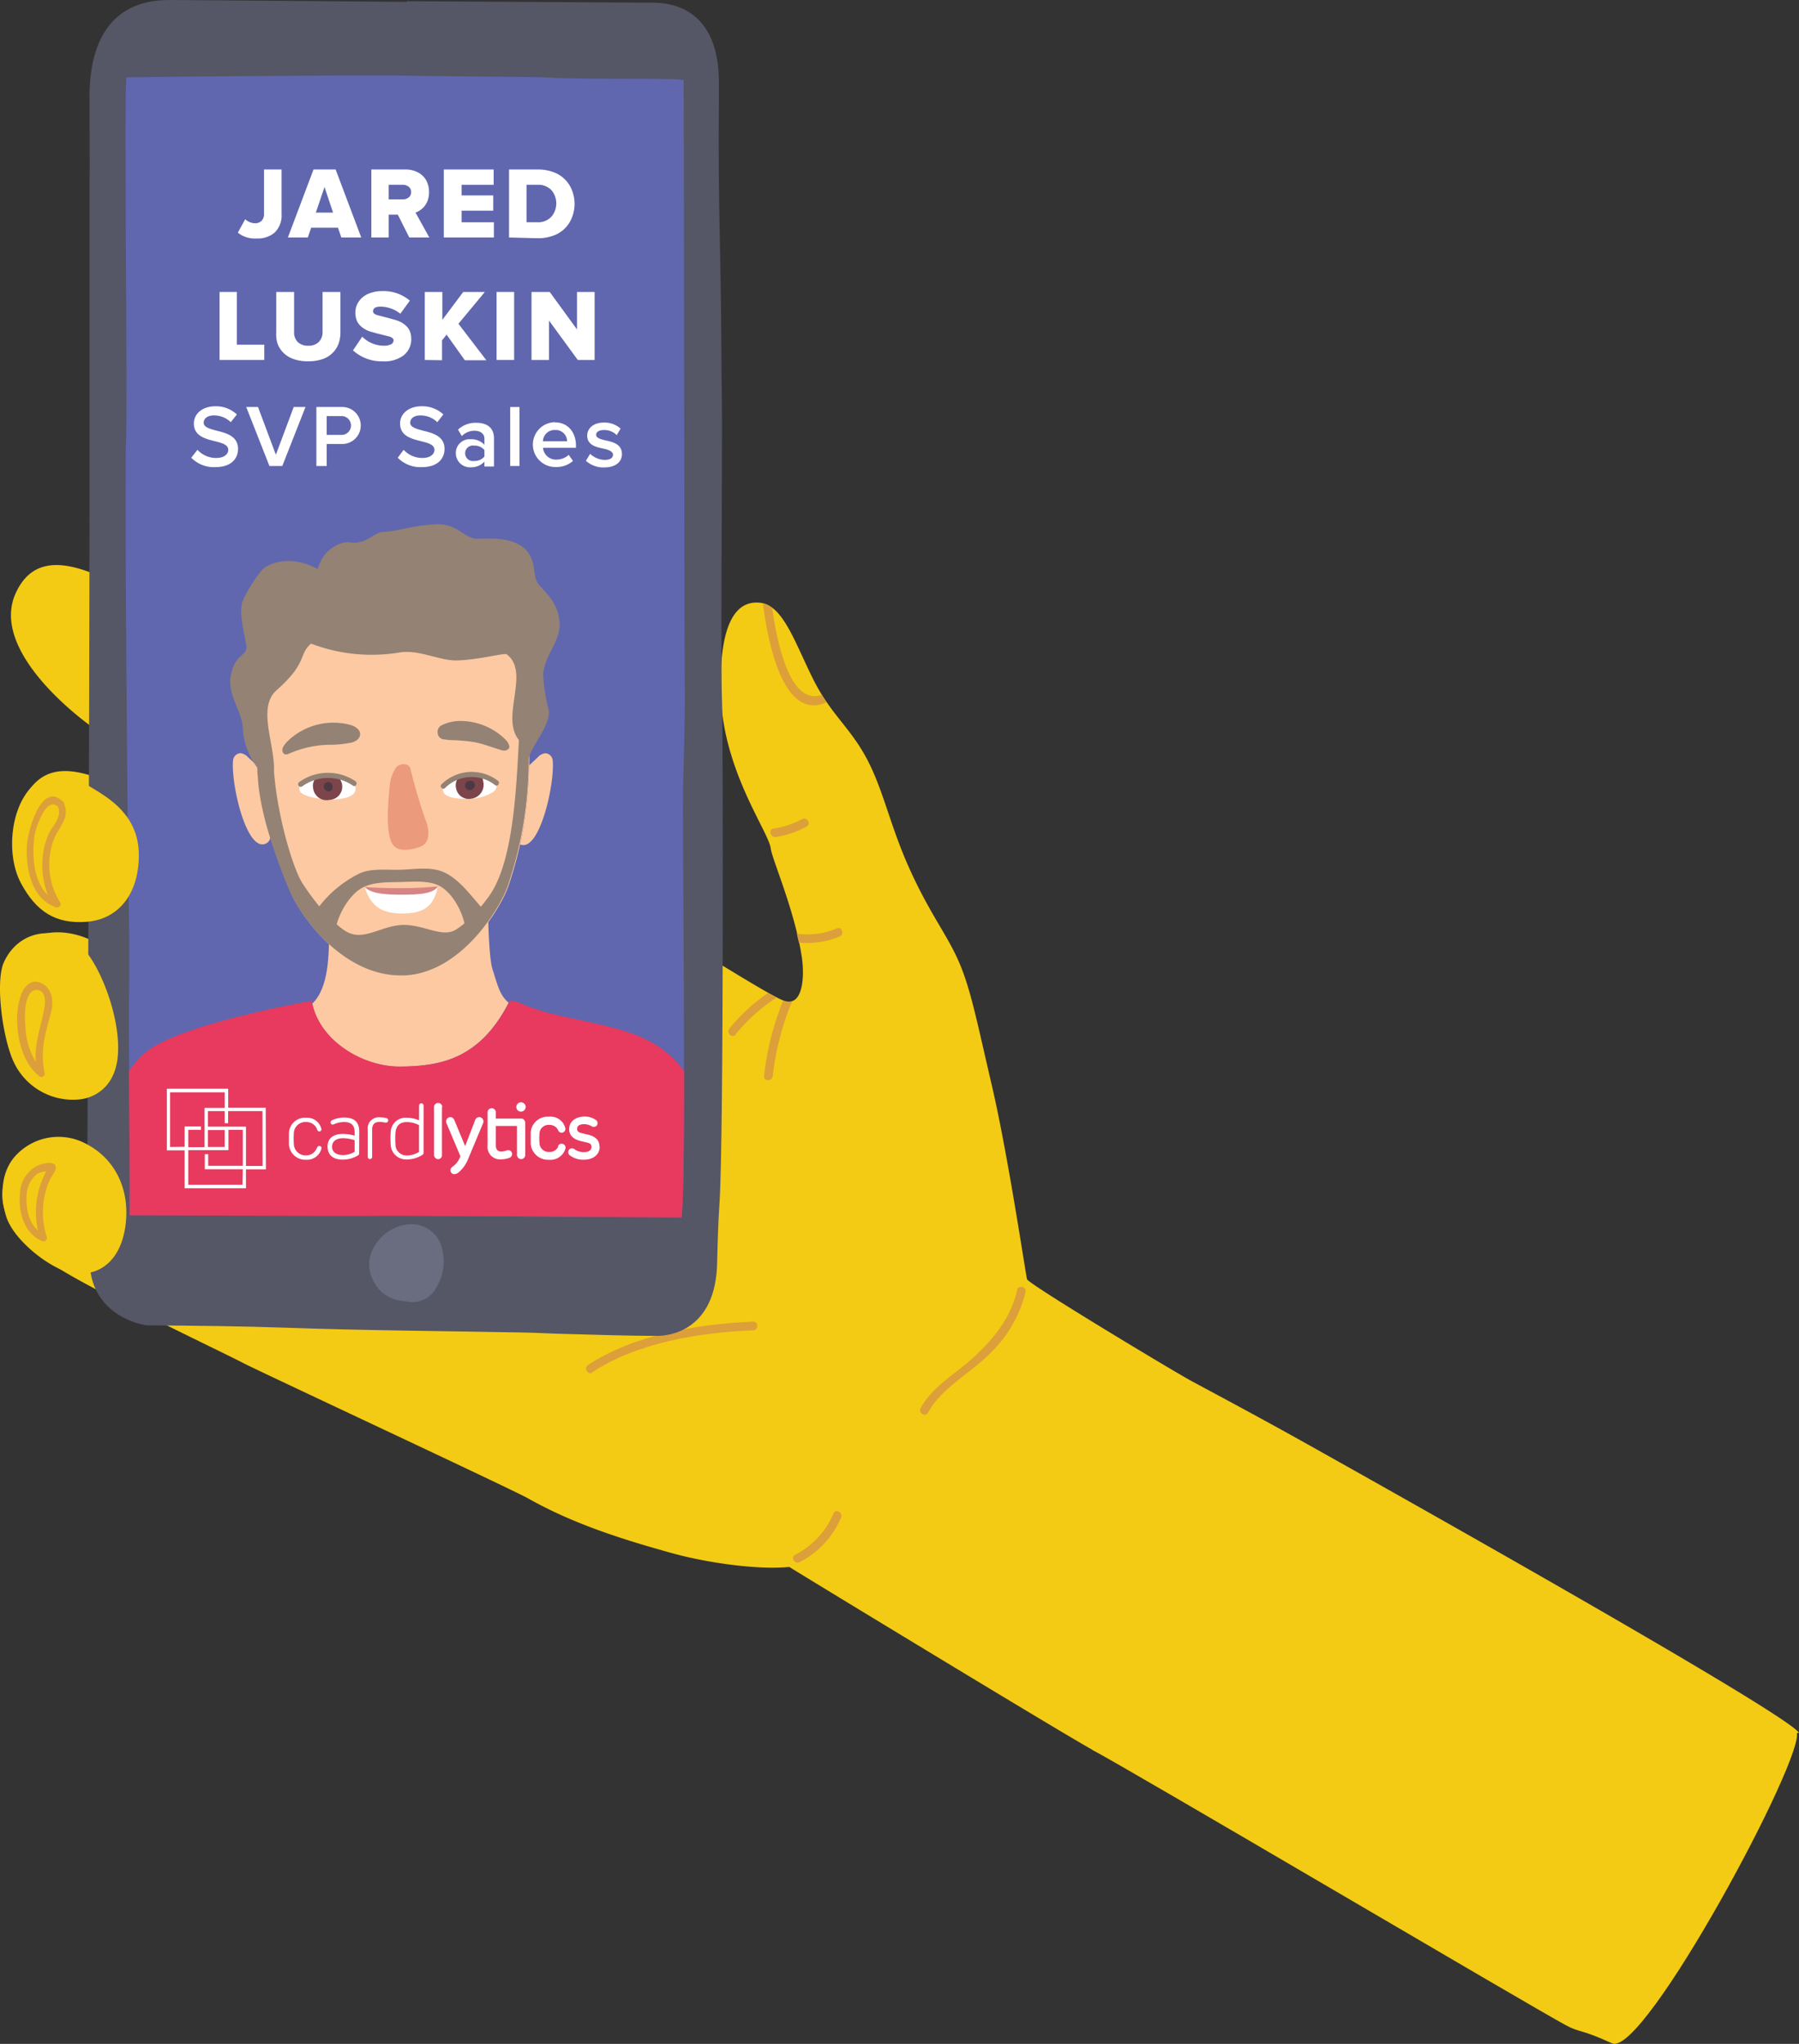 <svg id="Layer_1" data-name="Layer 1" xmlns="http://www.w3.org/2000/svg" width="296.2" height="336.47" viewBox="0 0 296.2 336.47"><rect x="0" y="0" width="296.2" height="336.47" fill="#333333" stroke="none"/><path d="M296.2,285.27c-1.85-3.37-82.33-48.31-83.91-49.18-5.31-2.94-10.66-5.81-16-8.68-2.79-1.49-26.92-16-27.19-16.82-.19-.54-3-19.71-5.69-31.45-2.51-10.73-3.53-16.14-5.49-20.71s-4.86-8-8.3-15.7c-3.13-7-4.21-12.84-7-18s-5.91-7.19-8.85-13.15-4.87-11.86-8.5-12.34-6.92,2.44-6.59,15,7.87,22.66,8.21,25.39c.25,1.91,3.93,10.13,5.12,17.88.51,3.38.16,8.48-3.08,7.18-4.57-1.85-34.24-21.39-54.75-32.37-.09.1-48.52-32.9-54.87-36.09S5.78,90.37,2.53,97.78c-3.35,7.63,5.67,16.47,11.15,20.78S33.06,131,39,135.77c2.35,1.87,20.47,13.1,22.51,13.9A30.81,30.81,0,0,0,59.71,153c-3.73-1.89-17.81-10-31.77-18.69-12.21-7.57-20-10.53-23.87-3-5,9.88,7.87,15.14,16.5,21.35,4.21,3,28.73,17.56,31.76,18.89-.77,2.17-.9,1.48-1.59,3.69-8.06-5.55-28.59-16.6-34.79-20-5.8-3.15-11.39-1.71-12.52,1.43-1.34,3.69-2.23,11.6,8.15,19.45,8.64,6.54,28.58,18.11,33.62,20.71-.72,3.28-.84,3.48-1.44,6.78-6.29-3.39-22.5-11.62-29.29-14.42-5.8-2.39-10.42-2.41-13.24,3.82S3,204.68,10,209s27.45,14,30,15.36c1.83,1,44.26,20.79,46.9,22.28,7.52,4.25,15.68,6.81,23.93,9.09,5.34,1.47,13.77,2.75,19.13,2.22.79.55,50,30.45,50.25,30.27" style="fill:#f3cb14"/><path d="M167.48,212.34c-1.06,4.66-4,8.25-7.48,11.37-2.86,2.56-6.56,4.65-8.42,8.1-.44.81.79,1.53,1.23.72,2.21-4.11,7.2-6.58,10.39-9.92a21,21,0,0,0,5.65-9.89c.2-.89-1.17-1.27-1.37-.38Z" style="fill:#dc9f3a"/><path d="M131.66,257.16a14.73,14.73,0,0,0,6.81-7.31c.36-.83-.87-1.56-1.23-.72a13.51,13.51,0,0,1-6.3,6.8c-.81.43-.09,1.66.72,1.23Z" style="fill:#dc9f3a"/><path d="M127.79,137.78a15.33,15.33,0,0,0,5-1.71c.8-.44.09-1.67-.72-1.23a14,14,0,0,1-4.71,1.56c-.9.14-.52,1.51.38,1.38Z" style="fill:#dc9f3a"/><path d="M131.19,153.7c.12.49.23,1,.34,1.48a14.29,14.29,0,0,0,6.68-1c.85-.3.48-1.68-.38-1.37A12.33,12.33,0,0,1,131.19,153.7Z" style="fill:#dc9f3a"/><path d="M127.14,100.11a4.17,4.17,0,0,0-1.53-.74c.7,5.23,3,19.38,10.35,16.3l.1-.06c-.27-.39-.53-.79-.79-1.21C129.88,116.21,127.85,105.11,127.14,100.11Z" style="fill:#dc9f3a"/><path d="M128.92,164.77a46.53,46.53,0,0,0-3.12,12.37c-.09.91,1.33.9,1.43,0a45.17,45.17,0,0,1,3.17-12.27A2,2,0,0,1,128.92,164.77Zm-2.5-1.28a29.93,29.93,0,0,0-6.32,5.82c-.57.71.43,1.72,1,1a28.2,28.2,0,0,1,6.73-6.06Z" style="fill:#dc9f3a"/><path d="M97.49,225.92C104.9,221,115.25,219.34,124,219c.91,0,.91-1.46,0-1.43-9,.38-19.55,2.11-27.19,7.14-.77.5,0,1.73.72,1.23Z" style="fill:#dc9f3a"/><path d="M67,.2c13,.08,27.22.15,40.26.24,2,0,10.78,0,11.1,12.45,0,1.49,0,3,0,4.46-.15,16.72.33,23.25.41,40,0,4.35.12,8.7.11,13.06,0,10.09-.23,40.15,0,45.09.16,3.36.29,72.06-.41,82.42-.22,3.23-.31,6.47-.39,9.71-.12,11.6-8.11,12.29-9.88,12.28-5.06,0-10.12-.19-15.17-.32-2.25-.05-4.5-.18-6.74-.23-12.93-.25-25.86-.32-38.79-.78-7.7-.27-15.4-.35-23.11-.4-1.1,0-9.16-1.62-9.61-10-.41-8-.43-16-.37-24,.06-7.61,0-15.23.1-22.85.08-7.42.27-77.33.23-85.74,0-8.81,0-37.15,0-44,.06-5.22,0-9.73,0-14.38C14.23-.32,25.5,0,28.5,0,41,.08,54.56.21,67,.31Z" style="fill:#555666"/><path d="M67.5,201.53a5.13,5.13,0,0,1,5.32,4.21,8.15,8.15,0,0,1-.95,6.17,4.41,4.41,0,0,1-4.8,2.36l-1.18-.17a5.72,5.72,0,0,1-4.43-3.3,5.64,5.64,0,0,1,.46-6.06A7.23,7.23,0,0,1,67.5,201.53Z" style="fill:#6a6d7f"/><path d="M112.56,13.21c0-.44-16.48-.06-22.49-.45-.62,0-1.25-.06-1.87-.07-7.47-.08-15-.13-22.42-.25-7.08-.12-44.41.25-44.93.29s.22,54.2-.12,60.49c-.24,4.52.29,67.63.42,72.84.16,6.29.15,12.59.09,18.89-.07,6.79.22,34.16.08,35.09.94,0,35.82.15,40.8.09,5.92-.06,49.58.32,50.1.28.86-7.72.06-64.54.27-71.92.16-5.7.34-11.41.24-17.12C112.68,108.72,112.61,14.48,112.56,13.21Z" style="fill:#6067af"/><path d="M81.07,159.49c-.49-1.59-.67-6.45-.73-10-2.85,3.66-7.13,7.38-12.44,7.66-5.63.31-10.4-3-13.68-6.67,0,1.16.06,2.24,0,3-.12,3.58,0,9.06-2.82,11.76,1.28,6.11,8.27,10.43,14.55,10.36s13-1.11,17.8-10.53C82.29,163.83,82,162.43,81.07,159.49Z" style="fill:#fcc9a2"/><path d="M54.25,153.45c0,.6,0,1.27,0,2a25,25,0,0,0,13.7,3.43c5.09-.27,9.6-4.26,12.47-7.81q0-.79,0-1.53c-2.85,3.66-7.13,7.38-12.44,7.66-5.63.31-10.4-3-13.68-6.67C54.25,151.65,54.28,152.73,54.25,153.45Z" style="fill:#eb9a7b"/><path d="M101.86,169.45c-6.88-1.89-11-2.09-16.15-4.28a3.2,3.2,0,0,0-1.8-.38c-4.85,9.66-11.5,10.71-17.93,10.78s-13.62-4.46-14.63-10.81c0,0-22.29,3.83-27.68,8.73a14.71,14.71,0,0,0-2.43,2.85c.05,9.46.19,23.07.08,23.72.94,0,35.82.15,40.8.09,5.92-.06,49.58.3,50.1.26.33-2.76.41-12,.41-22.74,0-.43,0-.87,0-1.29C110.93,173.86,107.83,171.08,101.86,169.45Z" style="fill:#e73a5e"/><path d="M42.51,127.88c0-.58-.07-1.18-.1-1.79l-1.56-1.42a2,2,0,0,0-1.26-.68,1.29,1.29,0,0,0-1.21,1.13C38,128.73,40.28,139,43.19,139a1.35,1.35,0,0,0,1.33-1.12A42.34,42.34,0,0,1,42.51,127.88Z" style="fill:#fcc9a2"/><path d="M89.79,124a2,2,0,0,0-1.26.68L87.12,126a67.11,67.11,0,0,1-1.48,13,1.2,1.2,0,0,0,.56.12c2.9-.05,5.15-10.3,4.8-13.91A1.29,1.29,0,0,0,89.79,124Z" style="fill:#fcc9a2"/><path d="M42.51,127.88c-.87-12.41.83-32.83,24.38-32.83,15,0,19.73,13.33,20.21,27.62a64.67,64.67,0,0,1-3.32,23c-.9,3-7.34,14.47-17,15s-17-9.33-18.9-13.71C45.77,142,42.77,133.89,42.51,127.88Z" style="fill:#fcc9a2"/><path d="M54.62,122.6a17.19,17.19,0,0,0-7,1.45c-1,.53-1.42-.5-.91-1.24a5,5,0,0,1,.52-.67,10.82,10.82,0,0,1,10.5-2.79c2.35.72,1.93,2.77-.45,3A17.17,17.17,0,0,1,54.62,122.6Z" style="fill:#948274"/><path d="M76,118.69a10.6,10.6,0,0,1,7.24,3.07c.39.39.8,1.14.54,1.44-.44.52-1,.38-1.48.21-1.35-.42-2.69-.92-4.08-1.22a28,28,0,0,0-3.44-.34c-.62,0-1.24-.07-1.85-.16a1.13,1.13,0,0,1-.87-1,1.24,1.24,0,0,1,.55-1.24A6.89,6.89,0,0,1,76,118.69Z" style="fill:#948274"/><path d="M70.52,136.81a6,6,0,0,0-.3-1.39,88.3,88.3,0,0,1-2.64-8.84c-.28-1.12-1.89-.91-2.41-.17a6.55,6.55,0,0,0-1,2.89c-.25,2.77-.86,8.66.83,10.09,1.15,1,3.64.24,4.16,0C70.15,139,70.58,138.28,70.52,136.81Z" style="fill:#eb9a7b"/><path d="M77,131.51c-2.29,0-3.27-.35-3.68-.72a1,1,0,0,1-.34-1.14c.31-.74,1.52-1.79,4.21-2s4.51,1,4.58,1.42a1.37,1.37,0,0,1-.7,1.39A8,8,0,0,1,77,131.51Z" style="fill:#fff"/><path d="M76.89,127.17c1.22-.21,2.49.09,2.66,1.42a2.32,2.32,0,0,1-1.94,2.89,2.12,2.12,0,0,1-2.5-1.63A2.14,2.14,0,0,1,76.89,127.17Z" style="fill:#7c454b"/><path d="M77.17,128.55c.43-.08.88,0,1,.5a.83.83,0,0,1-.7,1,.75.75,0,0,1-.89-.58A.76.76,0,0,1,77.17,128.55Z" style="fill:#4d3943"/><path d="M73.29,129.71a6.22,6.22,0,0,1,8.24-.45c.42.32.87-.41.45-.73a7.09,7.09,0,0,0-9.28.58c-.4.37.19,1,.59.6Z" style="fill:#948274"/><path d="M49.3,130a1.22,1.22,0,0,1,.74-1.28,7.4,7.4,0,0,1,3.56-.81,8.41,8.41,0,0,1,3.87.72c.63.31,1.14.69,1.07,1.35s-.63,1-1.28,1.26a9.54,9.54,0,0,1-3.42.36C52.28,131.5,49.41,131.06,49.3,130Z" style="fill:#fff"/><path d="M53.78,127.37a2.17,2.17,0,1,1,.51,4.3,2.23,2.23,0,0,1-2.74-2A2,2,0,0,1,53.78,127.37Z" style="fill:#7c454b"/><path d="M54.77,129.49a.72.72,0,0,1-.44.76.8.8,0,0,1-1-.62.72.72,0,1,1,1.42-.14Z" style="fill:#4d3943"/><path d="M58.5,128.59a8.1,8.1,0,0,0-9.24.16c-.43.31,0,1,.48.72a7.24,7.24,0,0,1,8.38-.13c.46.29.84-.46.38-.75Z" style="fill:#948274"/><path d="M66.68,147.28c-3.83,0-5.63-.28-6.63-1.27,1,3.24,2.82,4.47,6.61,4.37,4-.09,4.88-2.07,5.44-4.46C71.56,146.65,70.69,147.25,66.68,147.28Z" style="fill:#fff"/><path d="M72.1,145.92c-1.5.14-3.17.28-5.78.29s-5.42-.08-6.27-.2c1,1,2.8,1.3,6.63,1.27C70.69,147.25,71.56,146.65,72.1,145.92Z" style="fill:#d78584"/><path d="M90.34,116.86a29.27,29.27,0,0,1-.9-5.57c0-3.32,3-5.68,2.68-9-.3-2.75-1.51-3.94-3.37-6-1.24-1.38-.22-4.15-2.51-6.1s-6.35-1.47-7.62-1.5c-2.33,0-3.13-2.62-7.09-2.37s-6.43,1.21-8.32,1.23c-1.69,0-2.9,2.26-5.81,1.71-.65-.12-4,.55-5.1,4.41-4.69-2.53-8.37-.8-9.2.21a22.54,22.54,0,0,0-3.2,5.22c-.7,2.36.82,6.9.68,7.65-.23,1.26-2,1.16-2.59,4.51s2.08,6,2,9a11.9,11.9,0,0,0,2.38,6.11.71.71,0,0,1,0,.14c0,.45,0,.9.08,1.33.26,6,3.26,14.15,5.32,19,1.85,4.24,8.74,13.62,18,13.73.31,0,.61,0,.92,0,9.71-.52,16.15-12,17-15a64.6,64.6,0,0,0,3.36-20.83C87.88,122.27,90.74,119.17,90.34,116.86ZM66.06,152.28c-3.6.22-6.43,2.88-9.37.87-.42-.29-.84-.62-1.26-1,.64-2.29,2.37-5.16,4.49-6.15,1.75-.82,4-.75,5.91-.8s4.16-.25,5.93.37c2.28.79,4.14,3.88,4.71,6.44a14.05,14.05,0,0,1-1.36,1C72.78,154.51,69.66,152.06,66.06,152.28Zm14.36-4.62c-.29.39-.72,1-1.26,1.6-1.82-2.09-3.75-4.71-6.24-5.74-2.11-.88-4.79-.4-7-.34-2.07.06-4.61-.26-6.56.53a18.9,18.9,0,0,0-6.79,5.49,41,41,0,0,1-2.79-3.82c-1.5-2.35-4.08-10.77-4.67-18.38.19-4.51-2.83-10.49.44-13.39,5.15-4.54,3.54-5.82,5.66-7.66a27.94,27.94,0,0,0,14.38,1.49c3.27-.63,6.74,1.36,9.66,1.28,3.71-.11,7.79-1.29,8.19-1,3.93,3-1.12,10.32,2,14.1C85,129.9,84.53,142.11,80.42,147.66Z" style="fill:#948274"/><path d="M14.38,188.41a9.58,9.58,0,0,0-11.49,1.51C.09,192.61,0,196.85,1,200.19s5.42,7.15,8.83,8.71c4.18,1.91,9.72.51,10.81-7C21.52,195.65,18.78,190.75,14.38,188.41Z" style="fill:#f3cb14"/><path d="M9.06,191.79c-.47-.67-2.13-.19-2.68,0a5.32,5.32,0,0,0-3.06,4.23s0,.06,0,.09,0,0,0,.06c-.38,3,.49,6.78,3.56,8.12a.58.58,0,0,0,.83-.65,13.15,13.15,0,0,1,.53-9.5C8.5,193.57,9.54,192.47,9.06,191.79ZM6.25,202.57c-1.68-1.49-2.07-4.08-1.83-6.26a4.67,4.67,0,0,1,1.74-3.1,4.51,4.51,0,0,1,1.43-.41c-.15.29-.28.64-.35.79A14,14,0,0,0,6.25,202.57Z" style="fill:#dc9f3a"/><path d="M15.55,129.94c-2.39-1.47-6.66-4.12-10.28-.47S1,140.84,3.46,145.41s5.61,6.74,10.8,6.34,8.6-4.5,8.6-11S17.93,131.42,15.55,129.94Z" style="fill:#f3cb14"/><path d="M8.84,138.25c.86-2.21,2.69-3.51,1.72-5.94a.14.14,0,0,0,0-.06.14.14,0,0,1,0-.07.49.49,0,0,0-.22-.23c-3.54-3.46-5.8,4.94-5.91,7.27-.18,3.82.72,8.76,4.83,10.16a.58.58,0,0,0,.64-.84A11.71,11.71,0,0,1,8.84,138.25Zm-3.3,3.05a17.16,17.16,0,0,1,.18-3.92c.19-1.08,1.89-6.43,3.83-4.57.7,1.72-.9,3.12-1.54,4.49a11.88,11.88,0,0,0-1,4.1,13,13,0,0,0,.89,5.95C6.3,145.9,5.67,143.42,5.54,141.3Z" style="fill:#dc9f3a"/><path d="M14.51,157.11c-3.63-4.92-11.13-4.77-13.88,1.32C-.82,161.64.43,171.11,2.34,175a10.75,10.75,0,0,0,10.6,6c2.11-.16,6-1.62,6.46-7.22S17.14,160.67,14.51,157.11Z" style="fill:#f3cb14"/><path d="M6.74,161.82c-1.51-.67-2.65.41-3.19,1.74C2,167.36,2.93,174.34,6.3,177a.57.57,0,0,0,1-.55c-.72-3.88.24-6.42,1.15-10C8.89,164.53,8.47,162.59,6.74,161.82Zm-.84,13a12,12,0,0,1-1.71-5.71,15.35,15.35,0,0,1,0-3.25c.06-.52.36-2.77,1.68-2.89s1.79,1.21,1.41,3.13C6.66,169.41,5.64,171.75,5.9,174.86Z" style="fill:#dc9f3a"/><path d="M43.23,191.94H40.5v-6.47H34.24v-2.56H37v2h.56v-2h5.65Zm-9-5.91H37v2.79H34.24Zm5.7,9H31v-5.69h6.61V186h2.37v5.91h-5.7V190h-.56v2.48h6.26ZM28,188.82v-9h9v2.56H33.68v6.47H31V186h2.09v-.56H30.4v3.35Zm15.75-6.47H37.57v-3.12H27.47v10.14H30.4v6.25H40.5V192.5h3.28Z" style="fill:#fff"/><path d="M52.18,189c.09-.26.23-.35.43-.35a.35.35,0,0,1,.33.37h0a2.46,2.46,0,0,1-2.54,1.9,2.7,2.7,0,0,1-2.83-2.56v0c0-.51,0-1.29,0-1.81A2.64,2.64,0,0,1,50.4,184a2.41,2.41,0,0,1,2.52,1.87.37.37,0,0,1-.31.4h0c-.18,0-.31-.09-.4-.35a1.86,1.86,0,0,0-1.78-1.21,1.9,1.9,0,0,0-2.05,1.81,13.82,13.82,0,0,0,0,1.82,1.93,1.93,0,0,0,2,1.86h0A1.87,1.87,0,0,0,52.16,189" style="fill:#fff"/><path d="M59.13,189.83a.36.36,0,0,1-.16.35,4.78,4.78,0,0,1-2.57.72c-1.61,0-2.47-.83-2.47-2.14s.86-2.09,2.53-2.09a6.69,6.69,0,0,1,1.93.29v-.55c0-1.2-.57-1.7-1.75-1.7a4.21,4.21,0,0,0-1.64.36c-.34.14-.57,0-.57-.3a.43.43,0,0,1,.23-.35,4.52,4.52,0,0,1,2-.45c1.62,0,2.49.68,2.49,2.32Zm-.74-.23v-1.9a6.69,6.69,0,0,0-1.88-.33c-1.26,0-1.84.62-1.84,1.4s.58,1.38,1.84,1.38a3.65,3.65,0,0,0,1.88-.55" style="fill:#fff"/><path d="M63.92,184.47a.35.35,0,0,1-.37.33h0c-.27,0-.51-.11-1-.11-.86,0-1.28.38-1.28,1.29v4.44a.38.38,0,0,1-.36.4.39.39,0,0,1-.36-.4v-4.48a1.81,1.81,0,0,1,2-2,4.28,4.28,0,0,1,1.07.12.38.38,0,0,1,.3.38" style="fill:#fff"/><path d="M67,184a5.27,5.27,0,0,1,2,.43V182a.37.37,0,1,1,.74,0v7.73a.37.37,0,0,1-.16.36,4.73,4.73,0,0,1-2.5.78,2.56,2.56,0,0,1-2.76-2.59,13.67,13.67,0,0,1,0-1.81A2.47,2.47,0,0,1,67,184m.1,6.21a3.68,3.68,0,0,0,1.89-.58v-4.41a4.31,4.31,0,0,0-2-.5c-1.21,0-1.76.6-1.88,1.78a14.28,14.28,0,0,0,0,1.85,1.81,1.81,0,0,0,2,1.85" style="fill:#fff"/><path d="M72.77,182.26v7.86a.66.66,0,0,1-.63.71h0a.72.72,0,0,1-.68-.72v-7.86a.68.68,0,1,1,1.36,0h0" style="fill:#fff"/><path d="M73.51,184.9a.71.71,0,0,1,.37-.94,1.05,1.05,0,0,1,.24-.06.73.73,0,0,1,.7.52l1.73,4.17s0,0,0,0a.1.1,0,0,0,.07,0l1.59-4.15a.75.75,0,0,1,.69-.54.71.71,0,0,1,.7.73.66.66,0,0,1-.06.27l-2.41,5.76a5.52,5.52,0,0,1-1.74,2.43,1.16,1.16,0,0,1-.59.2.64.64,0,0,1-.64-.62v0a.7.7,0,0,1,.28-.55,3.56,3.56,0,0,0,1.36-1.79Z" style="fill:#fff"/><path d="M85.79,183a.79.79,0,0,0,.76-.79.77.77,0,1,0-.78.79h0m.68,1.74a.62.62,0,0,0-.64-.6H81.64v-1a.69.69,0,0,0-.67-.71h0a.68.68,0,0,0-.69.68v5.42a2.06,2.06,0,0,0,2.14,2.33,4.1,4.1,0,0,0,1.43-.25.66.66,0,0,0,.46-.63.63.63,0,0,0-.83-.61,3.29,3.29,0,0,1-.93.2c-.63,0-.91-.38-.91-1v-3.21h3.48v4.74a.72.72,0,0,0,.68.72.69.69,0,0,0,.68-.68v-5.41" style="fill:#fff"/><path d="M91.88,188.65a.63.63,0,0,1,.6-.37.65.65,0,0,1,.64.66V189a2.56,2.56,0,0,1-2.74,1.92,2.85,2.85,0,0,1-3-2.66c0-.53,0-1.31,0-1.83a2.8,2.8,0,0,1,3-2.6,2.51,2.51,0,0,1,2.71,1.93.65.65,0,0,1-.59.71h0a.6.6,0,0,1-.58-.36,1.54,1.54,0,0,0-1.46-.93,1.5,1.5,0,0,0-1.64,1.43,13,13,0,0,0,0,1.53,1.53,1.53,0,0,0,1.57,1.5h.07a1.54,1.54,0,0,0,1.47-.93" style="fill:#fff"/><path d="M98.74,188.77c0,1.3-1.09,2.14-2.58,2.14a3.62,3.62,0,0,1-2.37-.74.66.66,0,0,1-.12-.87.62.62,0,0,1,.87-.15h0a2.56,2.56,0,0,0,1.66.51c.78,0,1.18-.36,1.18-.85s-.23-.61-.88-.76l-.93-.22c-1.13-.29-1.86-.9-1.86-1.94,0-1.29,1.09-2.08,2.53-2.08a3.2,3.2,0,0,1,1.94.61.65.65,0,0,1,.07.88.71.71,0,0,1-.89.08,2.35,2.35,0,0,0-1.18-.32c-.79,0-1.16.29-1.16.8,0,.36.22.56.88.71l1,.24c1.19.3,1.81.93,1.81,2" style="fill:#fff"/><path d="M39.16,38.3l1.21-2.21a2.5,2.5,0,0,0,1.61.66,1.47,1.47,0,0,0,1.09-.41,1.51,1.51,0,0,0,.4-1.12V27.9h2.89v7.36a3.91,3.91,0,0,1-1.11,3,4.28,4.28,0,0,1-3,1A4.47,4.47,0,0,1,39.16,38.3Z" style="fill:#fff"/><path d="M47.4,39.1l4.22-11.2h3.64l4.22,11.2H56.2l-.55-1.61H51.23l-.55,1.61ZM52,35h2.84l-1.41-4.21Z" style="fill:#fff"/><path d="M61.14,39.1V27.9h5.61a4.29,4.29,0,0,1,2.1.5,3.29,3.29,0,0,1,1.35,1.34,4.05,4.05,0,0,1,.44,1.89,4,4,0,0,1-.13,1.06,3.09,3.09,0,0,1-.35.86,3.24,3.24,0,0,1-.51.66,4.2,4.2,0,0,1-.6.48,3.41,3.41,0,0,1-.64.3l2.28,4.11h-3.3L65.5,35.34H64V39.1ZM64,32.82h2.29a1.48,1.48,0,0,0,1-.32,1.06,1.06,0,0,0,.4-.88,1.07,1.07,0,0,0-.4-.88,1.58,1.58,0,0,0-1-.32H64Z" style="fill:#fff"/><path d="M73.07,39.1V27.9h8.21v2.52H76v1.75h5.21v2.51H76v1.91h5.32V39.1Z" style="fill:#fff"/><path d="M83.81,39.1V27.9h4.7a7.14,7.14,0,0,1,3.14.66,5.16,5.16,0,0,1,2.16,2,6.1,6.1,0,0,1,0,6,5.15,5.15,0,0,1-2.15,2,7.16,7.16,0,0,1-3.13.66Zm2.88-2.51h1.82a2.94,2.94,0,0,0,2.26-.9,3.37,3.37,0,0,0,0-4.41,3,3,0,0,0-2.29-.86H86.69Z" style="fill:#fff"/><path d="M36.15,59.26V48.06H39v8.68h4.51v2.52Z" style="fill:#fff"/><path d="M45.48,54.73V48.06h2.94v6.57A2.26,2.26,0,0,0,49,56.28a2.35,2.35,0,0,0,1.76.63,2.32,2.32,0,0,0,1.74-.63,2.26,2.26,0,0,0,.61-1.65V48.06h2.94v6.65a5.3,5.3,0,0,1-.33,1.92,3.94,3.94,0,0,1-1,1.5,4.13,4.13,0,0,1-1.66,1,7.29,7.29,0,0,1-2.34.35,7,7,0,0,1-2.34-.36,4.35,4.35,0,0,1-1.67-1,4.26,4.26,0,0,1-1-1.5A5.23,5.23,0,0,1,45.48,54.73Z" style="fill:#fff"/><path d="M58.12,57.68l1.52-2.25a5.18,5.18,0,0,0,1.58,1.07,5,5,0,0,0,2,.41,2.51,2.51,0,0,0,1.16-.23.73.73,0,0,0,.42-.65.47.47,0,0,0-.22-.4,1.54,1.54,0,0,0-.59-.26l-.84-.21-1-.25-1-.28a4,4,0,0,1-1-.4,3.84,3.84,0,0,1-.84-.63,2.43,2.43,0,0,1-.59-.9,3.47,3.47,0,0,1-.21-1.24,3.24,3.24,0,0,1,.29-1.35A3.58,3.58,0,0,1,59.63,49a3.84,3.84,0,0,1,1.4-.78,5.74,5.74,0,0,1,1.9-.3,6.71,6.71,0,0,1,4.55,1.57l-1.57,2.16a5,5,0,0,0-1.56-.87,5.19,5.19,0,0,0-1.72-.3c-.81,0-1.21.26-1.21.78a.47.47,0,0,0,.22.39,1.65,1.65,0,0,0,.58.25l.84.22,1,.26,1,.28a4.62,4.62,0,0,1,1,.4,3.81,3.81,0,0,1,.84.62,2.43,2.43,0,0,1,.59.88,3.19,3.19,0,0,1,.22,1.19,3.37,3.37,0,0,1-1.23,2.73,5.21,5.21,0,0,1-3.44,1A7,7,0,0,1,58.12,57.68Z" style="fill:#fff"/><path d="M69.94,59.26V48.06h2.89v4.6l3.44-4.6h3.56L75.48,53.3l4.59,6H76.53l-3-4.21-.75.94v3.27Z" style="fill:#fff"/><path d="M81.76,59.26V48.06h2.89v11.2Z" style="fill:#fff"/><path d="M87.51,59.26V48.06h3L95,54.23V48.06H97.9v11.2H95.13l-4.74-6.49v6.49Z" style="fill:#fff"/><path d="M32.51,74.05a4.17,4.17,0,0,0,3.07,1.34c1.4,0,2-.68,2-1.32,0-.87-1-1.14-2.21-1.44-1.59-.4-3.45-.86-3.45-2.91,0-1.61,1.41-2.84,3.54-2.84A5,5,0,0,1,39,68.23l-1,1.27a3.94,3.94,0,0,0-2.81-1.11c-1,0-1.65.48-1.65,1.21s1,1,2.14,1.3c1.61.4,3.51.9,3.51,3,0,1.61-1.13,3-3.75,3a5.2,5.2,0,0,1-3.95-1.55Z" style="fill:#fff"/><path d="M40.54,67h1.94l2.94,7.86L48.36,67H50.3l-3.82,9.71H44.36Z" style="fill:#fff"/><path d="M52.09,67h4.26a3,3,0,1,1,0,6.09H53.79v3.62h-1.7Zm4,1.5H53.79v3.09h2.33a1.55,1.55,0,1,0,0-3.09Z" style="fill:#fff"/><path d="M66.46,74.05a4.17,4.17,0,0,0,3.07,1.34c1.4,0,2-.68,2-1.32,0-.87-1-1.14-2.21-1.44-1.59-.4-3.45-.86-3.45-2.91,0-1.61,1.41-2.84,3.53-2.84A5.05,5.05,0,0,1,73,68.23L72,69.5a3.94,3.94,0,0,0-2.81-1.11c-1,0-1.65.48-1.65,1.21s1,1,2.14,1.3c1.6.4,3.51.9,3.51,3,0,1.61-1.13,3-3.75,3a5.2,5.2,0,0,1-3.95-1.55Z" style="fill:#fff"/><path d="M79.76,76a3,3,0,0,1-2.27.93,2.33,2.33,0,0,1-2.44-2.33,2.26,2.26,0,0,1,2.44-2.29,2.89,2.89,0,0,1,2.27.91v-1c0-.82-.67-1.31-1.64-1.31a2.89,2.89,0,0,0-2.08.88l-.63-1.06a4.19,4.19,0,0,1,3-1.13c1.55,0,2.92.65,2.92,2.54v4.66H79.76Zm0-1.91a2.05,2.05,0,0,0-1.67-.73,1.28,1.28,0,1,0,0,2.52,2.05,2.05,0,0,0,1.67-.73Z" style="fill:#fff"/><path d="M84,67h1.53v9.71H84Z" style="fill:#fff"/><path d="M91.37,69.53c2.11,0,3.46,1.61,3.46,3.83v.36H89.4a2.14,2.14,0,0,0,2.24,1.94,3,3,0,0,0,2-.78l.7,1a4.12,4.12,0,0,1-2.86,1,3.69,3.69,0,0,1-.11-7.38Zm-2,3.11h4a1.88,1.88,0,0,0-2-1.86A1.93,1.93,0,0,0,89.39,72.64Z" style="fill:#fff"/><path d="M97.16,74.71a3.64,3.64,0,0,0,2.39,1c.92,0,1.38-.34,1.38-.86s-.74-.83-1.6-1c-1.21-.26-2.65-.58-2.65-2.15,0-1.15,1-2.14,2.77-2.14a4,4,0,0,1,2.73,1l-.64,1.07a2.83,2.83,0,0,0-2.08-.84c-.8,0-1.31.29-1.31.79s.7.72,1.53.91c1.22.27,2.72.61,2.72,2.27,0,1.24-1,2.19-2.93,2.19a4.29,4.29,0,0,1-3-1.09Z" style="fill:#fff"/><path d="M179.83,288.06c6,3.14,72,42.11,77.94,45.31,2.44,1.32,2.38.58,7.64,3s32.22-47.92,30.38-51.28" style="fill:#f3cb14"/></svg>